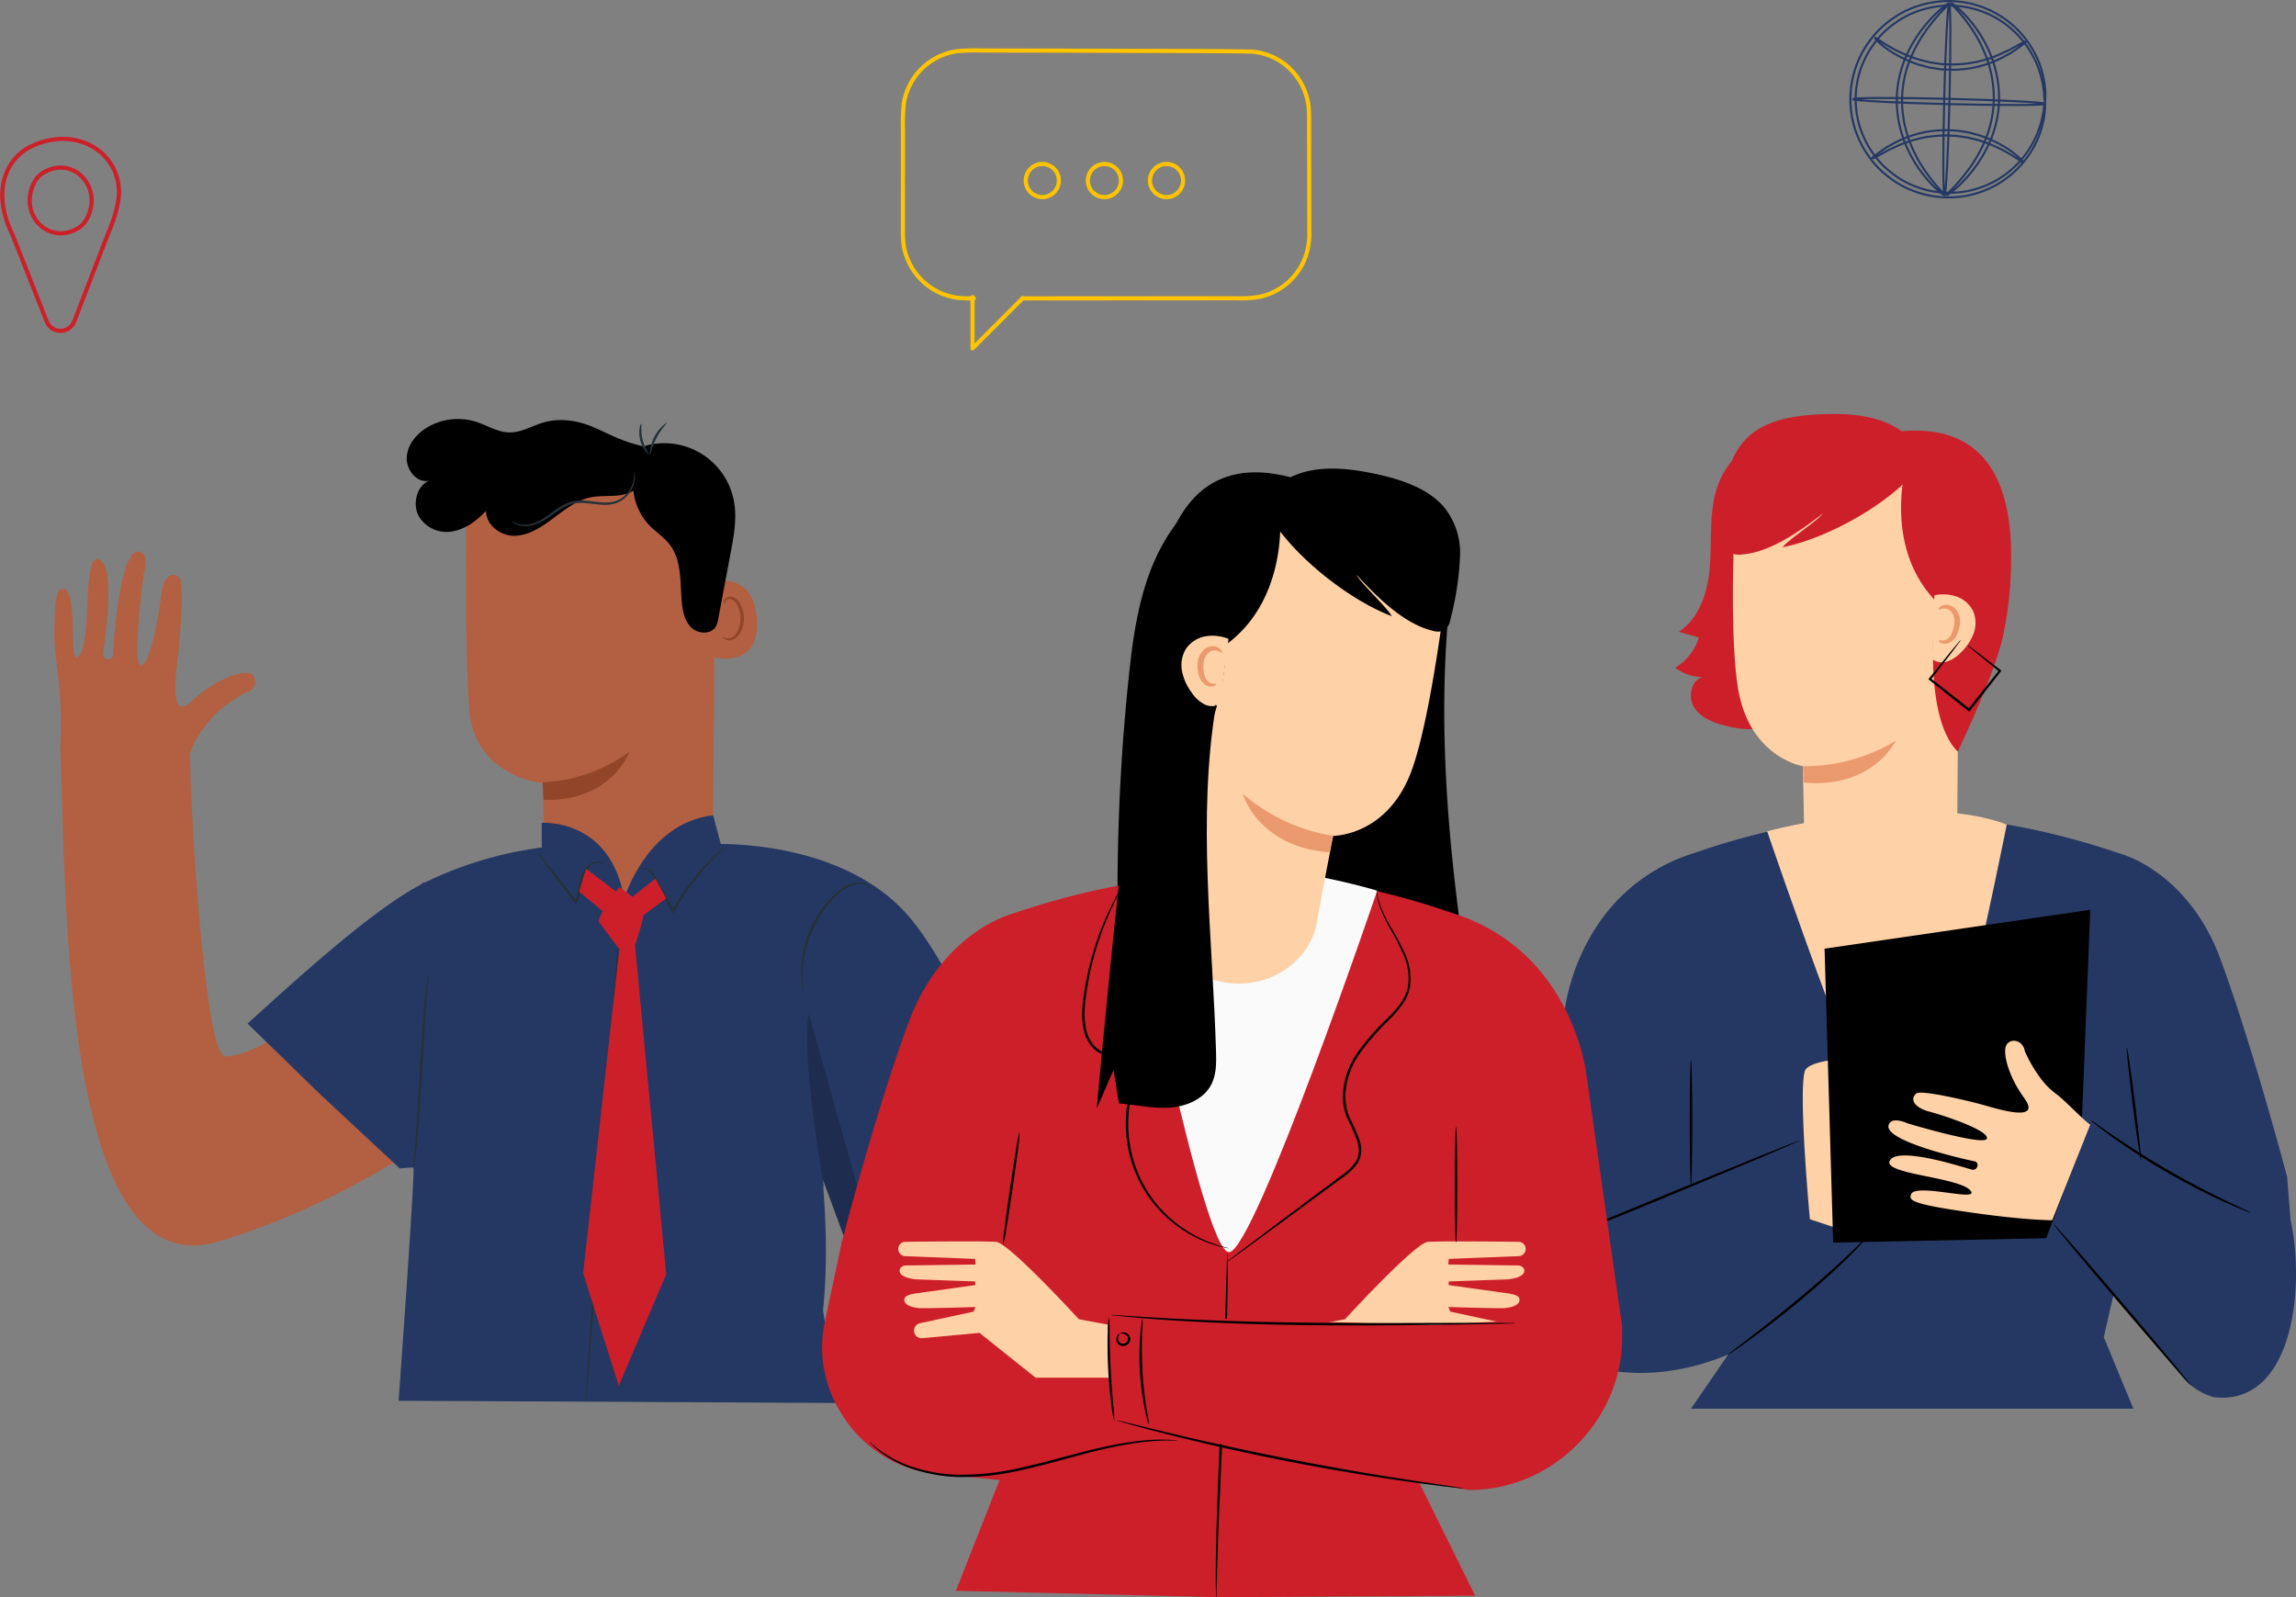 <svg xmlns="http://www.w3.org/2000/svg" width="554.583" height="385.812" viewBox="0 0 554.583 385.812"><rect x="0" y="0" width="554.583" height="385.812" fill="#808080" stroke="none"/><defs><style>.a,.b,.i,.n,.o,.q{fill:none;}.a{stroke:#253863;stroke-width:0.5px;}.b{stroke:#cd1f2a;}.c{fill:#cd1f2a;}.d{fill:#253863;}.e{fill:#ffd1a6;}.f{fill:#eb996e;}.g{fill:#b26041;}.h{fill:#924528;}.i{stroke:#4e585d;stroke-miterlimit:10;stroke-width:0.05px;}.j{fill:#263238;}.k{fill:#b78876;}.l{opacity:0.2;}.m{fill:#fafafa;}.n,.o{stroke:#ffc400;}.n{stroke-linejoin:round;}.p{stroke:none;}</style></defs><g transform="translate(-1089.736 -1263.889)"><g transform="translate(1518.846 1246)"><g transform="translate(17.843 18.154)"><path class="a" d="M501.778,117.918a6.564,6.564,0,0,1-.167-1.474,12.167,12.167,0,0,0-.2-1.77,17.361,17.361,0,0,0-.465-2.378,22.268,22.268,0,0,0-2.469-6.117,22.919,22.919,0,0,0-5.689-6.553,22.666,22.666,0,0,0-21.364-3.671,21.24,21.24,0,0,0-5.779,2.947,20.629,20.629,0,0,0-4.878,4.683,22.483,22.483,0,0,0-.648,26.654,20.635,20.635,0,0,0,4.645,4.915,21.251,21.251,0,0,0,5.63,3.226,22.838,22.838,0,0,0,27.519-8.9,22.276,22.276,0,0,0,2.763-5.99,17.227,17.227,0,0,0,.579-2.352,12.082,12.082,0,0,0,.284-1.757,6.561,6.561,0,0,1,.238-1.464,6.453,6.453,0,0,1,.017,1.486,10.267,10.267,0,0,1-.165,1.8,16.054,16.054,0,0,1-.475,2.422,21.788,21.788,0,0,1-2.638,6.237,23.5,23.5,0,0,1-16.1,10.883,23.718,23.718,0,0,1-12.445-1.268,22.3,22.3,0,0,1-5.951-3.36,21.774,21.774,0,0,1-4.921-5.161,23.627,23.627,0,0,1,.685-28.133,21.785,21.785,0,0,1,5.165-4.915,22.312,22.312,0,0,1,6.106-3.066,23.715,23.715,0,0,1,12.491-.663A23.5,23.5,0,0,1,499.1,105.83a21.809,21.809,0,0,1,2.333,6.358,16.167,16.167,0,0,1,.357,2.443,10.364,10.364,0,0,1,.077,1.8A6.446,6.446,0,0,1,501.778,117.918Z" transform="translate(-454.79 -93.645)"/><g transform="translate(5.968 8.898)"><path class="a" d="M498.369,105.267c.051.072-.367.435-1.174,1.036l-1.491,1.071c-.3.2-.605.431-.95.647l-1.141.6a26.162,26.162,0,0,1-13.627,3.432l-2.063-.092-1.98-.309c-.323-.055-.646-.1-.962-.162l-.924-.245c-.608-.169-1.209-.312-1.782-.5a29.853,29.853,0,0,1-5.781-2.665c-3.106-1.878-4.619-3.586-4.5-3.7.125-.143,1.814,1.287,4.943,2.911a34.8,34.8,0,0,0,5.691,2.329c.555.162,1.135.284,1.719.434l.888.221.922.138,1.892.279,1.966.08a28.209,28.209,0,0,0,13.2-2.963l1.154-.5c.352-.184.671-.381.979-.551l1.582-.872C497.8,105.422,498.318,105.2,498.369,105.267Z" transform="translate(-461.986 -104.374)"/></g><g transform="translate(5.264 31.178)"><path class="a" d="M461.142,138.035c-.051-.071.367-.435,1.174-1.035l1.491-1.071c.3-.2.605-.431.95-.647l1.141-.6a26.163,26.163,0,0,1,13.627-3.432l2.063.092,1.98.309c.323.055.646.1.962.162l.924.246c.608.168,1.209.312,1.782.5a29.9,29.9,0,0,1,5.781,2.664c3.106,1.878,4.619,3.587,4.5,3.7-.125.143-1.814-1.286-4.943-2.911a34.875,34.875,0,0,0-5.691-2.329c-.555-.161-1.135-.283-1.719-.433l-.888-.221-.922-.139-1.892-.279-1.966-.079a28.209,28.209,0,0,0-13.2,2.963l-1.154.5c-.352.184-.671.381-.979.551l-1.582.872C461.708,137.88,461.193,138.106,461.142,138.035Z" transform="translate(-461.138 -131.239)"/></g><g transform="translate(0.627 23.399)"><path class="a" d="M501.893,123.271c-.008.352-10.392.385-23.188.075s-23.167-.848-23.159-1.2,10.39-.385,23.191-.074S501.9,122.92,501.893,123.271Z" transform="translate(-455.546 -121.859)"/></g><g transform="translate(22.445 0.531)"><path class="a" d="M482.141,140.617c-.352-.008-.385-10.388-.074-23.18s.848-23.161,1.2-23.152.385,10.386.075,23.182S482.493,140.626,482.141,140.617Z" transform="translate(-481.854 -94.285)"/></g><g transform="translate(11.203 0.517)"><path class="a" d="M479.828,140.579c-.087.135-2.641-1.6-5.588-5.516a31.179,31.179,0,0,1-4.143-7.522,27.956,27.956,0,0,1-1.793-10.386,26.576,26.576,0,0,1,2.34-10.28,32.238,32.238,0,0,1,4.526-7.29c3.122-3.772,5.7-5.444,5.782-5.309.125.145-2.207,2.042-5.072,5.865a34.708,34.708,0,0,0-4.158,7.2,26.712,26.712,0,0,0-2.144,9.838,28.234,28.234,0,0,0,1.622,9.958,33.443,33.443,0,0,0,3.775,7.4C477.659,138.492,479.958,140.439,479.828,140.579Z" transform="translate(-468.299 -94.268)"/></g><g transform="translate(23.247 0.529)"><path class="a" d="M483.951,94.291c.088-.134,2.641,1.6,5.588,5.517a31.172,31.172,0,0,1,4.143,7.521,27.945,27.945,0,0,1,1.794,10.386,26.586,26.586,0,0,1-2.34,10.28,32.2,32.2,0,0,1-4.526,7.29c-3.122,3.772-5.7,5.444-5.782,5.309-.125-.144,2.207-2.042,5.072-5.864a34.71,34.71,0,0,0,4.159-7.2,26.7,26.7,0,0,0,2.143-9.838,28.218,28.218,0,0,0-1.622-9.958,33.487,33.487,0,0,0-3.774-7.4C486.121,96.378,483.821,94.431,483.951,94.291Z" transform="translate(-482.821 -94.283)"/></g></g></g><path class="b" d="M159.27,137c0-9.929-10.432-16.22-21.068-11.243a12.076,12.076,0,0,0-5.6,5.365c-2.676,5.184-1.5,11.1.932,16.018l8.278,20.98a3.567,3.567,0,0,0,6.647-.028l8.117-21.089C159.388,140.583,159.27,137,159.27,137Zm-9.993,8.64c-7.15,4.158-14.4-3.526-10.477-11.111a5.96,5.96,0,0,1,2.27-2.408c7.151-4.158,14.4,3.528,10.477,11.111A5.952,5.952,0,0,1,149.277,145.643Z" transform="translate(959.211 1173.428)"/><g transform="translate(1456.525 1363.895)"><path class="c" d="M500.4,188.081c-5.653,1.317-9.278,7.047-10.486,12.726s-.619,11.574-1.16,17.355-2.566,11.923-7.431,15.092l4.843,1.4a13.222,13.222,0,0,1-5.688,7.29,10.789,10.789,0,0,0,6.615,2.254c-2.849.756-3.637,4.821-2.063,7.313s4.567,3.666,7.424,4.393c3.369.856,6.964,1.3,10.294.312,4.69-1.4,8.191-5.517,9.986-10.069s2.121-9.535,2.26-14.426c.348-12.254-.367-24.628-3.493-36.481-.756-2.866-1.8-5.91-4.239-7.6s-6.609-1-7.34,1.869" transform="translate(-442.605 -180.647)"/><path class="d" d="M633.366,352.565c-1.342-5.118-9.165-33.909-16.153-52.719-7.757-20.879-23.762-25.183-23.762-25.183-36.026-12.294-68.4-12.365-102.973-.382-1.107.345-2.181.711-3.212,1.113l-.113.039v0c-25.64,10.065-28.286,37.148-28.286,37.148L448.093,378.31a14.518,14.518,0,0,0-.258,1.576l-.1.623.045,0a15.39,15.39,0,0,0,8.811,14.841c15.056,6.93,29.427,5.286,41.773.187l-8.97,13.069H596.242L589.1,391.33l2.377-10.387,16.551,19.916a15.407,15.407,0,0,0,7.619,4.968c19.08,2.218,22.168-26.2,18.579-42.735h0" transform="translate(-447.732 -168.334)"/><path class="e" d="M557.53,267.64s-17.234,86.721-23.312,86.076-34.559-84.439-34.559-84.439S536.068,259.567,557.53,267.64Z" transform="translate(-439.601 -168.48)"/><g transform="translate(49.858)"><g transform="translate(1.928 9.702)"><path class="e" d="M509.753,285.721c-.091-9.984-.37-20.492-.37-20.492s-12.874-2.058-15.642-18.822c-2.638-15.987-.226-52.959-.226-52.959h0a48.225,48.225,0,0,1,53.715,11.966h0l-.595,81.1c-.069,9.415-8.219,16.854-18.3,16.7h0C518.157,303.061,509.841,295.233,509.753,285.721Z" transform="translate(-492.507 -189.859)"/><g transform="translate(16.876 69.237)"><path class="f" d="M507.1,255.855a42.684,42.684,0,0,0,22.437-6.132s-5.382,11.561-22.186,10.092Z" transform="translate(-507.098 -249.723)"/></g></g><path class="c" d="M538.45,193.212c-5.984,8.863-22.078,18.151-33.68,20.447,1.328-1.814,8.4-6.346,9.726-8.16-5.207,4.033-12.662,9.437-19.655,9.915a4.251,4.251,0,0,1-2.413-.332,3.245,3.245,0,0,1-1.27-2.614,69.982,69.982,0,0,1,.216-15.213,16.833,16.833,0,0,1,5.863-10.955c4.423-3.543,10.826-4.511,16.869-4.763,5.069-.212,10.3,0,14.97,1.744s8.7,5.295,9.452,9.632" transform="translate(-490.84 -181.471)"/><g transform="translate(42.054 4.014)"><path class="c" d="M552.593,233.25a95.1,95.1,0,0,0,1.478-11.244c.341-8.667,2.935-39.948-26.871-36.85l1.687,8.412s-5.556,19.472,7.24,32.61c0,0-3.646,27.439,5.258,36.305,0,0,9.557-19.878,11.207-29.233" transform="translate(-527.2 -184.941)"/></g><g transform="translate(50.044 43.576)"><path class="e" d="M534.665,219.374a10.01,10.01,0,0,1,5.4.313,6.987,6.987,0,0,1,3.976,3.563,7.3,7.3,0,0,1,.079,5.364,12.364,12.364,0,0,1-3.029,4.53,8.377,8.377,0,0,1-3.245,2.182,4,4,0,0,1-3.74-.557" transform="translate(-534.109 -219.147)"/></g><g transform="translate(51.577 46.074)"><path class="f" d="M535.516,229.909c-.2.068.582,1.148,2.219.7a3.53,3.53,0,0,0,2.017-1.782,7.988,7.988,0,0,0,.875-2.983,4.7,4.7,0,0,0-.778-3.155,3.12,3.12,0,0,0-2.366-1.377c-1.687-.028-2.2,1.145-2.011,1.177.135.136.786-.471,1.893-.212,1.059.189,2.108,1.64,1.891,3.455-.19,1.847-.888,3.541-1.869,3.969C536.369,230.224,535.628,229.759,535.516,229.909Z" transform="translate(-535.434 -221.307)"/></g></g><g transform="translate(41.358 155.914)"><path d="M483.792,346.708c-.167,0-.3-6.813-.3-15.216s.134-15.216.3-15.216.3,6.811.3,15.216S483.958,346.708,483.792,346.708Z" transform="translate(-483.491 -316.276)"/></g><g transform="translate(68.661 119.76)"><g transform="translate(0 35.326)"><path class="e" d="M523.523,315.76s-15,.165-15.947,3.486c-1.572,5.512,1.236,35.728,1.236,35.728l13.818,4.588s6.664-1.537,3.589-14.354a93.719,93.719,0,0,0-9.136-23.07s18.363.512,17.851-3.589S523.523,315.76,523.523,315.76Z" transform="translate(-507.098 -315.56)"/><path class="e" d="M516.138,323.513c.827-.157,19.184-1.677,18.031,1.257s-18.031,3.67-18.031,3.67Z" transform="translate(-505.682 -314.398)"/></g><path d="M575.814,285.017l-2.267,57.327-8.374,22-51.447,1.066-2.078-71Z" transform="translate(-506.385 -285.017)"/></g><g transform="translate(6.297 175.486)"><path d="M514.829,333.2a3.171,3.171,0,0,1-.63.325l-1.852.826-6.853,2.934L482.8,346.754,470.276,351.9a72.518,72.518,0,0,0-10,4.6,19.442,19.442,0,0,0-5.594,4.759c-1.057,1.391-1.44,2.3-1.5,2.266a3.086,3.086,0,0,1,.273-.655,11.055,11.055,0,0,1,1.041-1.751,18.72,18.72,0,0,1,5.561-4.983,68.509,68.509,0,0,1,10.01-4.748l12.5-5.191,22.763-9.3,6.926-2.756c.774-.294,1.4-.533,1.895-.722A3.088,3.088,0,0,1,514.829,333.2Z" transform="translate(-453.177 -333.198)"/></g><g transform="translate(50.629 197.949)"><path d="M525.834,352.622a10.1,10.1,0,0,1-1.125,1.38c-.755.859-1.879,2.077-3.325,3.525-2.874,2.916-7.039,6.747-11.826,10.755s-9.282,7.441-12.589,9.848c-1.649,1.207-3.006,2.156-3.953,2.8a10.108,10.108,0,0,1-1.508.944,10.168,10.168,0,0,1,1.371-1.135l3.835-2.948c3.238-2.49,7.675-5.975,12.459-9.97s8.973-7.766,11.914-10.6c1.48-1.4,2.646-2.573,3.454-3.382A10.018,10.018,0,0,1,525.834,352.622Z" transform="translate(-491.506 -352.621)"/></g><g transform="translate(129.184 195.615)"><path d="M592.685,389.625c-.126.109-7.674-8.54-16.856-19.315s-16.527-19.6-16.4-19.707,7.673,8.539,16.858,19.317S592.812,389.517,592.685,389.625Z" transform="translate(-559.427 -350.602)"/></g><g transform="translate(138.066 170.485)"><path d="M606.023,351.375a9.946,9.946,0,0,1-1.672-.594c-1.063-.415-2.584-1.061-4.446-1.9-3.725-1.669-8.791-4.169-14.189-7.286s-10.091-6.265-13.4-8.66c-1.654-1.2-2.971-2.193-3.862-2.908a10.143,10.143,0,0,1-1.35-1.152,10.031,10.031,0,0,1,1.49.963c1.026.711,2.361,1.635,3.967,2.747,3.361,2.3,8.075,5.375,13.453,8.488s10.4,5.658,14.066,7.423l4.36,2.067A10,10,0,0,1,606.023,351.375Z" transform="translate(-567.106 -328.875)"/></g><g transform="translate(146.896 152.998)"><path d="M578.2,341.165c-.165.021-1.068-6.1-2.016-13.666s-1.585-13.723-1.419-13.744,1.068,6.1,2.016,13.668S578.367,341.144,578.2,341.165Z" transform="translate(-574.74 -313.755)"/></g><g transform="translate(98.991 54.564)"><path d="M541.168,228.648a3.533,3.533,0,0,1-.475.733c-.392.529-.878,1.181-1.464,1.97l-5.327,6.911-.044-.371,8.686,6.824.786.622-.422.05,7.516-9.417.04.348-5.659-4.611-1.551-1.313c-.352-.309-.531-.482-.515-.5a2.658,2.658,0,0,1,.608.386l1.634,1.206,5.79,4.445.2.151-.155.2-7.433,9.482-.186.237-.237-.187-.786-.621-8.64-6.882-.209-.168.165-.2,5.5-6.776,1.58-1.878A3.6,3.6,0,0,1,541.168,228.648Z" transform="translate(-533.321 -228.647)"/></g><g transform="translate(89.34 151.412)"><path class="e" d="M564.544,355.729c-8.4-.158-19.606-1.825-24.838-2.661-9.733-1.556-9.627-2.438-9.281-3.551.931-2.989,17.21,2.083,14.29-1.048s-20.57-3.873-19.47-6.955c1.434-4.013,18.387,1.61,19.855,1.979,1.425.36,2-1.753.655-2.014-1.927-.377-22.08-4.838-20.71-8.8.76-2.193,4.556-.355,4.556-.355s18.586,5.572,19.17,3.681c.594-1.92-10.217-5.561-13.943-6.531-3.681-.958-4.767-3.109-3.033-4.4,1.183-.879,12.658,1.817,16.32,2.863s13.667,4.09,9.851-1.446c-.06-.087-.105-.174-.163-.261-3.907-5.348-5.144-10.763-4.437-12.573.69-1.766,3.178-1.65,4.116.013a2.324,2.324,0,0,1,.377.885c.027.142.1.326.14.481a33.017,33.017,0,0,0,3.374,5.887,17.868,17.868,0,0,0,4.215,4.356c1.9,1.382,6.693,6.448,8.139,7.349" transform="translate(-524.977 -312.384)"/></g></g><g transform="translate(1102.871 1364.809)"><g transform="translate(85.107)"><g transform="translate(14.291 10.056)"><path class="g" d="M266.867,306.558h0a20.3,20.3,0,0,1-19.922-19.679c-.272-9.016-.478-17.7-.478-17.7s-16.55-1.537-17.763-17.914-.7-54.188-.7-54.188h0a57.074,57.074,0,0,1,57.681,3.663l2.543,1.721-.7,83.97A20.3,20.3,0,0,1,266.867,306.558Z" transform="translate(-227.899 -190.956)"/><g transform="translate(18.527 70.602)"><path class="h" d="M243.917,259.39A38.187,38.187,0,0,0,264.91,252s-4.323,12.107-20.769,11.64Z" transform="translate(-243.917 -251.999)"/></g><g transform="translate(59.348 29.275)"><path class="g" d="M279.289,218.752a2.475,2.475,0,0,1,2.365-2.481c3.058-.084,8.06,1.13,8.531,9.57.671,12.056-10.926,9.048-10.966,8.7C279.188,234.275,279.258,223.438,279.289,218.752Z" transform="translate(-279.212 -216.268)"/><g transform="translate(2.654 3.871)"><path class="h" d="M281.516,229.283c.051-.042.219.135.583.279a2.109,2.109,0,0,0,1.572-.056c1.247-.539,2.207-2.621,2.144-4.8a6.936,6.936,0,0,0-.755-2.975,2.431,2.431,0,0,0-1.669-1.524,1.071,1.071,0,0,0-1.207.644c-.143.347-.053.583-.116.607-.032.032-.271-.187-.2-.692a1.343,1.343,0,0,1,.433-.781,1.588,1.588,0,0,1,1.145-.372,2.959,2.959,0,0,1,2.3,1.748,7.156,7.156,0,0,1,.915,3.319c.058,2.433-1.059,4.777-2.773,5.378a2.253,2.253,0,0,1-1.94-.213C281.554,229.573,281.476,229.307,281.516,229.283Z" transform="translate(-281.507 -219.615)"/></g></g></g><g transform="translate(5.265)"><path class="i" d="M220.094,182.261" transform="translate(-220.094 -182.261)"/></g><path d="M263.951,191.948a14.351,14.351,0,0,0,2.728,15.384c1.616,1.672,3.647,2.943,5.044,4.8,2.9,3.85,2.425,9.145,2.878,13.943.209,2.219.73,4.578,2.365,6.093s4.688,1.619,5.826-.3a5.8,5.8,0,0,0,.6-1.925q1.506-8.013,3.013-16.026c.753-4.006,1.508-8.117.814-12.134a17.133,17.133,0,0,0-21.4-13.609" transform="translate(-208.141 -181.427)"/><path d="M273.867,189.356c-5.561-1.065-8.684-2.842-12.618-4.615s-8.381-2.6-12.534-1.424c-2.8.792-5.45,2.473-8.335,2.445-2.861-.028-5.429-1.73-8.167-2.6a14.563,14.563,0,0,0-11.319,1.158c-2.693,1.479-5.111,4.129-5.339,7.362s2.66,6.586,5.555,5.666c-3.024,1.052-4.256,5.506-2.743,8.486a7.768,7.768,0,0,0,8.152,3.834c3.139-.5,5.922-2.54,8.164-4.977.073,3.606,3.688,6.143,7.037,6.034s6.385-2.115,9.152-4.183,5.565-4.324,8.853-5.057c2.29-.509,4.659-.238,6.981-.514s4.8-1.286,5.921-3.5,5.572-4.756,3.241-4.819" transform="translate(-215.542 -182.221)"/><g transform="translate(25.393 12.994)"><path class="j" d="M237.5,205.389a13.291,13.291,0,0,0,1.235.659,5.915,5.915,0,0,0,3.71-.012,9.926,9.926,0,0,0,2.391-1.051c.81-.487,1.628-1.1,2.506-1.742a20.688,20.688,0,0,1,2.9-1.854,8.348,8.348,0,0,1,3.633-.911c2.576-.046,4.905.649,7.014.458a6.35,6.35,0,0,0,4.72-2.563,6.974,6.974,0,0,0,1.4-3.467c.093-.9,0-1.4.061-1.41.021,0,.054.119.1.36a4.611,4.611,0,0,1,.072,1.068,6.814,6.814,0,0,1-1.3,3.7,6.888,6.888,0,0,1-2,1.892,6.736,6.736,0,0,1-3.016.97c-2.243.224-4.608-.463-7.042-.409-2.466,0-4.49,1.374-6.23,2.615-.885.622-1.723,1.233-2.578,1.721a10.006,10.006,0,0,1-2.532,1.033,5.883,5.883,0,0,1-3.912-.184,3.539,3.539,0,0,1-.9-.593C237.569,205.5,237.485,205.4,237.5,205.389Z" transform="translate(-237.498 -193.496)"/></g><g transform="translate(56.166 1.417)"><path class="j" d="M264.578,183.488c.178.035-.2,1.782.334,3.84.5,2.068,1.65,3.433,1.509,3.548-.088.127-1.548-1.161-2.093-3.4C263.758,185.239,264.441,183.417,264.578,183.488Z" transform="translate(-264.104 -183.486)"/></g><g transform="translate(58.657 1.157)"><path class="j" d="M270.4,183.27c.126.133-1.365,1.545-2.481,3.755-1.143,2.2-1.418,4.233-1.6,4.209a9.672,9.672,0,0,1,4.08-7.964Z" transform="translate(-266.258 -183.262)"/></g></g><path class="k" d="M340.949,331.545l25.176,64.782H327.587l-17.961-46.118Z" transform="translate(-115.703 -158.886)"/><path class="g" d="M230.73,297.944s-33.177,34.179-47.548,34.179c-4.693,0-8.375-56.925-8.431-73.334h0a21.183,21.183,0,0,1,3.229-5.893,27.433,27.433,0,0,1,4.169-4.607c1.981-1.576,4.7-3.563,6.51-4.2,2.244-.789,2.429-3.859.389-4.47s-8.275,1.413-13.852,6.7-3.907-6.546-3.376-10.868,1.545-17.758.344-18.939c-1.763-1.731-4-.124-4.431,4.2-.435,4.38-2.634,17.235-4.906,16.9-2.24-.325.763-22.3.763-22.3s1.4-4.614-1.209-5.083c-4.712-.848-6.181,22.7-6.265,24.947-.058,1.56-2.544,1.29-2.391-.383.157-1.723,3.506-21.866-1.28-22.774-3.674-.7-1.391,19.367-4.408,23.221s-.173-15.431-3.715-15.954c-1.316-.193-2.332-.155-2.365,11.112-.019,6.055,2.309,15.2,1.412,26.867h0c1.532,34.416-.158,131.08,38.143,119.621,42.119-12.6,70.893-40.19,70.893-40.19Z" transform="translate(-141.957 -177.884)"/><g transform="translate(181.719 150.693)"><path class="j" d="M299.088,312.553a6.248,6.248,0,0,1,.377,1.36c.206.884.47,2.169.768,3.762.6,3.186,1.3,7.614,1.844,12.533s.826,9.395.938,12.636c.057,1.62.08,2.932.072,3.839a6.332,6.332,0,0,1-.071,1.41,6.334,6.334,0,0,1-.164-1.4c-.071-1.027-.158-2.307-.263-3.825-.22-3.228-.57-7.684-1.11-12.592s-1.175-9.329-1.665-12.528c-.23-1.5-.423-2.771-.579-3.79A6.44,6.44,0,0,1,299.088,312.553Z" transform="translate(-299.075 -312.553)"/></g><g transform="translate(46.659 96.022)"><g transform="translate(0 6.941)"><path class="d" d="M218.789,405.763l106.086.54-3.575-22.4c1.639-15.411-.157-31.938-.157-31.938l5.371,14.566,43.847-21.923s-15.94-42.5-29.281-56.9c-16.861-18.19-47.189-16.381-47.189-16.381l-20.5,13.924L254.53,271.972a91.672,91.672,0,0,0-29.148,8.478l-.971.282.008.2c-11.126,5.816-27,19.98-42.119,33.729l17.453,16.991,19.332,18.006s3.265-.368,3.3-.142C222.716,351.422,218.789,405.763,218.789,405.763Z" transform="translate(-182.299 -271.284)"/><path class="l" d="M299.592,306.685,314.006,358.1l-5.789,2.894-5.371-14.566S297.627,315.947,299.592,306.685Z" transform="translate(-164.002 -265.741)"/></g><path class="d" d="M243.738,272.667v-5.553S260.3,265.83,263.659,285.4c0,0,5.4-18.284,21.471-20.115l2.291,8.547s-7.615,23.811-8.719,24.014-15.042,4.274-15.042,4.274l-8.073-1.831-8.969-10.208Z" transform="translate(-172.679 -265.283)"/><g transform="translate(94.665 7.89)"><path class="j" d="M284.606,272.107a5.819,5.819,0,0,1-.915.968c-.6.6-1.486,1.467-2.526,2.58a59.013,59.013,0,0,0-7.181,9.447c-.508.827-.976,1.655-1.417,2.452l-.266.481-.257-.48-4.712-8.825a3.9,3.9,0,0,0-1.058-1.206,2.363,2.363,0,0,0-1.114-.406,2.5,2.5,0,0,0-1.011.179c-.024,0,.267-.371,1.018-.391a2.459,2.459,0,0,1,1.271.361,4.048,4.048,0,0,1,1.223,1.253c1.308,2.181,2.975,5.251,4.905,8.752h-.522c.441-.81.911-1.648,1.425-2.484a51.054,51.054,0,0,1,7.389-9.428c1.087-1.085,2.019-1.906,2.674-2.459A5.614,5.614,0,0,1,284.606,272.107Z" transform="translate(-264.148 -272.105)"/></g><g transform="translate(69.985 8.878)"><path class="j" d="M242.812,272.96a4.265,4.265,0,0,1,.79.834c.478.562,1.153,1.386,1.978,2.413,1.649,2.052,3.894,4.913,6.344,8.095l.392.51-.5.038c.882-1.637.955-3.518,1.364-5.157a6.106,6.106,0,0,1,2.289-3.858,3.378,3.378,0,0,1,2.984-.383,2.171,2.171,0,0,1,.7.45c.125.145.18.223.167.237a5.069,5.069,0,0,0-.941-.471,3.242,3.242,0,0,0-2.677.513,5.828,5.828,0,0,0-1.987,3.635c-.372,1.579-.4,3.5-1.369,5.324l-.217.409-.286-.371-.392-.509c-2.45-3.182-4.641-6.085-6.2-8.2-.781-1.059-1.405-1.923-1.826-2.528A4.206,4.206,0,0,1,242.812,272.96Z" transform="translate(-242.809 -272.959)"/></g><g transform="translate(81.752 20.231)"><path class="j" d="M252.995,403.964a1.2,1.2,0,0,1-.009-.315c.009-.242.021-.545.036-.921.046-.854.111-2.034.193-3.533.2-3.116.478-7.542.822-12.992.756-11.007,1.8-26.138,2.942-42.849,1.217-16.714,2.318-31.842,3.119-42.847.424-5.445.77-9.867,1.013-12.979.131-1.5.232-2.674.307-3.526.038-.374.069-.675.095-.916a1.211,1.211,0,0,1,.053-.311,1.24,1.24,0,0,1,.008.315l-.035.921c-.047.854-.111,2.036-.193,3.535-.2,3.115-.478,7.541-.823,12.991-.755,11.007-1.8,26.138-2.942,42.855-1.217,16.708-2.318,31.834-3.118,42.837-.426,5.445-.771,9.868-1.014,12.98-.13,1.5-.232,2.675-.306,3.528-.038.375-.069.675-.095.917A1.251,1.251,0,0,1,252.995,403.964Z" transform="translate(-252.983 -282.775)"/></g><g transform="translate(40.072 38.53)"><path class="j" d="M220.561,298.6a10.964,10.964,0,0,1-.1,1.839c-.1,1.285-.237,2.967-.4,4.994-.318,4.219-.637,10.055-1,16.506s-.749,12.293-1.176,16.51c-.2,2.11-.418,3.812-.589,4.985a10.708,10.708,0,0,1-.335,1.811,10.962,10.962,0,0,1,.1-1.839c.1-1.285.236-2.965.4-4.994.318-4.218.637-10.055,1-16.508s.749-12.29,1.176-16.507c.2-2.11.416-3.812.589-4.985A10.711,10.711,0,0,1,220.561,298.6Z" transform="translate(-216.946 -298.597)"/></g><g transform="translate(80.094 12.925)"><path class="c" d="M260.614,280.264s-5.687,7.43-4.855,8.546,4.855,6.479,4.855,6.479h3.455s3.241-9.09,2.407-10.244S260.614,280.264,260.614,280.264Z" transform="translate(-250.904 -275.862)"/><path class="c" d="M268.345,278.527l-6.277,4.914,2.407,4.608,6.459-4.761Z" transform="translate(-249.903 -276.134)"/><path class="c" d="M251.55,281.951l5.725,4.782,3.174-4.782-7.23-5.493Z" transform="translate(-251.55 -276.458)"/><path class="c" d="M261.128,293.381l-8.738,78.244,8.6,27.212,11.463-26.964-7.544-79.424Z" transform="translate(-251.418 -273.954)"/></g><g transform="translate(133.701 16.214)"><path class="j" d="M315.1,280.891a7.933,7.933,0,0,0-1.132-.775,4.889,4.889,0,0,0-3.593-.2,11.163,11.163,0,0,0-4.478,3.16,26.424,26.424,0,0,0-4.093,5.468,27.663,27.663,0,0,0-3.467,11.861c-.192,3.2.221,5.172.091,5.187a6.31,6.31,0,0,1-.3-1.374,22.737,22.737,0,0,1-.216-3.832,26.379,26.379,0,0,1,3.368-12.137,25.559,25.559,0,0,1,4.225-5.564,11.212,11.212,0,0,1,4.751-3.177,4.964,4.964,0,0,1,3.825.4,3.286,3.286,0,0,1,.82.673C315.05,280.77,315.112,280.881,315.1,280.891Z" transform="translate(-297.899 -279.302)"/></g></g></g><g transform="translate(1288.314 1377.076)"><path d="M387.408,196.969c-7.407,4.544-12.552,12.148-15.61,20.281s-4.21,16.843-5.114,25.486a496.183,496.183,0,0,0-2.4,68.733c28.032,3.547,56.276,7.1,84.465,5.183-4.887-32.19-7.984-64.339-4.068-96.661" transform="translate(-292.633 -192.225)"/><g transform="translate(0 95.775)"><g transform="translate(4.705 2.292)"><path class="c" d="M459.391,451.858l-20.4-41.274,7.791-30.183c.915,6.4,1.729,11.948,1.729,11.948l43.778-2.315a2.78,2.78,0,0,0,2.6-3.164l-8.556-60.382S483.6,298.478,457.08,288.07v0c-.039-.014-.077-.025-.117-.04-1.065-.415-2.178-.795-3.322-1.151-35.753-12.393-69.234-12.32-106.492.394,0,0-16.551,4.453-24.573,26.044s-16.214,53.335-16.214,53.335l37.17,13.126.245-6.276,8.215,31.41-18.017,45.754,62.859,1.552Z" transform="translate(-306.362 -277.657)"/></g><path class="c" d="M307.079,354.276l-4.171,19.715c-3.585,16.946,8.96,34.341,26.172,36.288l91.49,9.391a36.354,36.354,0,0,0,40.3-32.953h0l-115.355-11,.723-11.07Z" transform="translate(-302.294 -263.368)"/><path class="e" d="M405.431,374.395l7.106-1.316s16.844-18.423,20-18.686c2.6-.216,16.929-.076,21.92-.021a1.735,1.735,0,0,1,1.714,1.737h0a1.736,1.736,0,0,1-1.669,1.735l-16.929.657-.081,1.362,16.953.226c1.726.132,2.833,2.866-2.692,3.359l-14.18.5v.882l14.377,2.009c.726.1,2.638.473,2.655,1.206,0,0,.87,1.8-3.227,2.314-1.405.176-13.887-.239-13.887-.239l.481,1.123,12.921,2.787a1.836,1.836,0,0,1,1.432,2.051h0a1.836,1.836,0,0,1-1.988,1.573l-13.807-1.28L422.985,387.2H404.867Z" transform="translate(-286.233 -263.368)"/><path class="m" d="M366.477,278.716s17.823,91.135,24.109,90.47,35.738-87.324,35.738-87.324S388.672,270.367,366.477,278.716Z" transform="translate(-292.244 -275.676)"/><g transform="translate(152.808 63.184)"><path d="M434.715,358.38c-.167,0-.3-6.285-.3-14.036s.134-14.037.3-14.037.3,6.284.3,14.037S434.881,358.38,434.715,358.38Z" transform="translate(-434.414 -330.306)"/></g><g transform="translate(43.669 64.443)"><path d="M340.073,358.8a27,27,0,0,1,.374-4.04c.306-2.487.773-5.918,1.324-9.7s1.084-7.208,1.5-9.679a26.989,26.989,0,0,1,.8-3.982,27.183,27.183,0,0,1-.374,4.043c-.308,2.488-.773,5.917-1.324,9.7s-1.083,7.2-1.5,9.674A27.264,27.264,0,0,1,340.073,358.8Z" transform="translate(-340.051 -331.394)"/></g><g transform="translate(95.076 93.842)"><path d="M384.6,439.822a4.386,4.386,0,0,1-.054-.843c-.01-.613-.024-1.418-.04-2.422-.017-2.1,0-5.144.076-8.9.139-7.517.545-17.893,1.062-29.348s.99-21.828,1.238-29.338c.111-3.7.2-6.726.267-8.893.03-1,.054-1.807.073-2.418a4.4,4.4,0,0,1,.067-.844,4.539,4.539,0,0,1,.054.844c.01.613.023,1.417.04,2.421.016,2.1,0,5.145-.076,8.9-.139,7.517-.546,17.895-1.062,29.353s-.99,21.824-1.238,29.333c-.111,3.7-.2,6.726-.267,8.893-.03,1-.054,1.808-.073,2.42A4.51,4.51,0,0,1,384.6,439.822Z" transform="translate(-384.498 -356.813)"/></g><g transform="translate(97.552 6.004)"><path d="M423.017,280.867c.03,0,.06.394.2,1.132a16.516,16.516,0,0,0,.911,3.147,35.126,35.126,0,0,0,2.307,4.655,63.389,63.389,0,0,1,3.279,6.107,14.713,14.713,0,0,1,1.388,8.278,10.652,10.652,0,0,1-1.859,4.36,29.132,29.132,0,0,1-3.265,3.773,58.018,58.018,0,0,0-6.936,7.961,18.912,18.912,0,0,0-3.578,10.471,12.952,12.952,0,0,0,1.224,5.486,48.9,48.9,0,0,1,2.245,5.188,7.771,7.771,0,0,1,.365,2.808,5.828,5.828,0,0,1-.876,2.658,14.466,14.466,0,0,1-3.848,3.612l-14.49,10.678-9.8,7.156q-1.7,1.22-2.682,1.921l-.707.488a1.13,1.13,0,0,1-.253.149,1.11,1.11,0,0,1,.216-.2l.671-.535,2.616-2.011,9.685-7.311,14.413-10.78a14.052,14.052,0,0,0,3.691-3.471,5.224,5.224,0,0,0,.781-2.4,7.2,7.2,0,0,0-.347-2.594,49.393,49.393,0,0,0-2.229-5.119,13.531,13.531,0,0,1-1.278-5.726,19.443,19.443,0,0,1,3.693-10.8,57.8,57.8,0,0,1,7.03-8.02c2.367-2.357,4.557-4.875,5.026-7.83a14.359,14.359,0,0,0-1.287-8.023,66.067,66.067,0,0,0-3.182-6.11,33.412,33.412,0,0,1-2.233-4.736,14.869,14.869,0,0,1-.812-3.211,7.808,7.808,0,0,1-.077-.858A1.075,1.075,0,0,1,423.017,280.867Z" transform="translate(-386.639 -280.867)"/></g><g transform="translate(62.815 3.071)"><path d="M392.061,367.84a.966.966,0,0,1-.282-.031l-.817-.153a27.729,27.729,0,0,1-3.085-.845,30.971,30.971,0,0,1-10.171-5.835,30.024,30.024,0,0,1-9.33-14.564,31.108,31.108,0,0,1-1.207-10.251,34.97,34.97,0,0,1,.728-5.421,12.449,12.449,0,0,0,.151-5.408,4.408,4.408,0,0,0-1.4-2.184,7.379,7.379,0,0,0-2.374-1.19c-.859-.29-1.752-.527-2.614-.885a7.554,7.554,0,0,1-2.343-1.519,9.212,9.212,0,0,1-2.38-4.78,19.567,19.567,0,0,1-.281-5.082,70.612,70.612,0,0,1,8.652-27.7c.687-1.205,1.24-2.129,1.642-2.739.184-.28.334-.508.456-.7.106-.154.164-.23.173-.224a1.081,1.081,0,0,1-.12.258l-.4.724c-.368.629-.887,1.571-1.541,2.789a76.64,76.64,0,0,0-4.663,10.724,71.12,71.12,0,0,0-3.641,16.9,19.1,19.1,0,0,0,.29,4.932,8.653,8.653,0,0,0,2.23,4.476,6.94,6.94,0,0,0,2.158,1.389c.814.338,1.692.57,2.577.867a7.921,7.921,0,0,1,2.566,1.294,5,5,0,0,1,1.6,2.481,12.9,12.9,0,0,1-.141,5.683,34.705,34.705,0,0,0-.726,5.341,30.7,30.7,0,0,0,1.151,10.068,29.96,29.96,0,0,0,9.077,14.4,31.768,31.768,0,0,0,9.969,5.936c1.3.466,2.331.766,3.035.948l.8.211A1.017,1.017,0,0,1,392.061,367.84Z" transform="translate(-356.605 -278.331)"/></g><path class="c" d="M439.254,372.116l-76.64-2.476.117,25.43,50.743,11.159,35.7,5.7c22.189,0,39.939-20.366,36.5-42.288l-.094.025Z" transform="translate(-292.849 -260.963)"/><g transform="translate(69.765 108.666)"><path d="M460.352,371.631a6.18,6.18,0,0,1-.994.069l-2.849.081-10.479.19c-8.848.13-21.074.279-34.579.15s-25.735-.621-34.568-1.219c-4.416-.295-7.987-.581-10.45-.828l-2.835-.29a6.117,6.117,0,0,1-.985-.142,6.172,6.172,0,0,1,1,.021l2.843.178c2.468.176,6.041.4,10.457.636,8.833.489,21.047.909,34.549,1.042s25.72.046,34.569.027h10.48l2.85.032A6.172,6.172,0,0,1,460.352,371.631Z" transform="translate(-362.614 -369.63)"/></g><path class="e" d="M368.922,374.395l-7.1-1.316s-16.844-18.423-20-18.686c-2.6-.216-16.929-.076-21.918-.021a1.736,1.736,0,0,0-1.715,1.737h0a1.737,1.737,0,0,0,1.67,1.735l16.929.657.08,1.362-16.952.226c-1.727.132-2.832,2.866,2.693,3.359l14.18.5v.882L322.4,366.843c-.727.1-2.638.473-2.656,1.206,0,0-.871,1.8,3.226,2.314,1.406.176,13.887-.239,13.887-.239l-.48,1.123-12.923,2.787a1.836,1.836,0,0,0-1.431,2.051h0a1.836,1.836,0,0,0,1.988,1.573l13.807-1.28L351.369,387.2h18.118Z" transform="translate(-299.806 -263.368)"/><g transform="translate(71.047 134.103)"><path d="M447.645,408.082a4.675,4.675,0,0,1-.87-.052c-.626-.066-1.45-.155-2.481-.266-2.154-.238-5.262-.634-9.1-1.166-7.674-1.061-18.247-2.741-29.849-5.013s-22.031-4.715-29.537-6.632c-3.753-.956-6.782-1.764-8.865-2.356l-2.4-.69a4.774,4.774,0,0,1-.825-.28,4.551,4.551,0,0,1,.856.163l2.425.581,8.908,2.17c7.527,1.809,17.958,4.178,29.551,6.454s22.142,4.014,29.795,5.183c3.78.564,6.862,1.025,9.068,1.356l2.466.377A4.962,4.962,0,0,1,447.645,408.082Z" transform="translate(-363.722 -391.623)"/></g><g transform="translate(68.942 109.197)"><path d="M363.528,395.116a19.6,19.6,0,0,1-.664-3.622c-.309-2.253-.633-5.382-.812-8.848s-.178-6.613-.1-8.885a19.738,19.738,0,0,1,.287-3.672,25.437,25.437,0,0,1,.139,3.674c.034,2.268.1,5.4.278,8.851s.434,6.573.634,8.832A25.538,25.538,0,0,1,363.528,395.116Z" transform="translate(-361.902 -370.089)"/></g><g transform="translate(76.657 109.542)"><path d="M370.864,396.064a3.355,3.355,0,0,1-.337-.966c-.182-.63-.4-1.553-.642-2.7a65.761,65.761,0,0,1-1.11-18.25c.1-1.168.206-2.112.31-2.76a3.373,3.373,0,0,1,.216-1,32.378,32.378,0,0,1-.1,3.784c-.088,2.33-.12,5.553.094,9.1s.641,6.743,1.011,9.046A32.719,32.719,0,0,1,370.864,396.064Z" transform="translate(-368.572 -370.388)"/></g><g transform="translate(71.071 112.882)"><path d="M364.541,373.661c.065.071-.378.389-.362,1.117a1.377,1.377,0,0,0,.467,1.032,1.242,1.242,0,0,0,1.9-1.094,1.371,1.371,0,0,0-.658-.921c-.622-.379-1.118-.156-1.147-.246-.069-.039.466-.5,1.342-.133a1.736,1.736,0,0,1,1.011,1.2,1.758,1.758,0,0,1-2.8,1.615,1.741,1.741,0,0,1-.534-1.478C363.876,373.815,364.543,373.583,364.541,373.661Z" transform="translate(-363.743 -373.276)"/></g><g transform="translate(11.408 138.774)"><path d="M386.553,395.87a4.005,4.005,0,0,1-.789.025c-.515-.013-1.273-.008-2.25.007a61.49,61.49,0,0,0-8.226.773,121.05,121.05,0,0,0-11.974,2.659c-4.469,1.179-9.359,2.612-14.594,3.751a62.424,62.424,0,0,1-15.005,1.627,37.525,37.525,0,0,1-12.1-2.314,27.05,27.05,0,0,1-7.24-4.077,19.023,19.023,0,0,1-1.682-1.514,3.762,3.762,0,0,1-.533-.579c.05-.052.8.737,2.358,1.907A28.52,28.52,0,0,0,321.762,402a38.015,38.015,0,0,0,11.969,2.158,63.54,63.54,0,0,0,14.862-1.661c5.206-1.133,10.095-2.547,14.581-3.7a112.013,112.013,0,0,1,12.05-2.542,53.905,53.905,0,0,1,8.288-.586c.981.022,1.742.054,2.256.106A3.86,3.86,0,0,1,386.553,395.87Z" transform="translate(-312.157 -395.662)"/></g></g><g transform="translate(66.334)"><g transform="translate(13.181)"><g transform="translate(2.041 10.765)"><path class="e" d="M410.767,300.957c1.823-10.163,3.927-20.829,3.927-20.829s13.483.132,19.207-16.481c5.459-15.843,9.4-53.956,9.4-53.956h0a49.875,49.875,0,0,0-56.839,2.9h0l-13.439,82.787c-1.56,9.61,5.461,18.606,15.764,20.2h0C399.2,317.182,409.031,310.64,410.767,300.957Z" transform="translate(-372.808 -202.175)"/><g transform="translate(20.072 67.816)"><path class="f" d="M411.976,270.947a44.146,44.146,0,0,1-21.813-10.137s3.485,12.719,20.872,14.132Z" transform="translate(-390.163 -260.81)"/></g></g><g transform="translate(27.231)"><path d="M394.616,201.832c4.565,10.073,19.366,22.331,30.8,26.68-1.04-2.078-7.463-7.925-8.5-10,4.61,5.014,11.277,11.814,18.323,13.513a4.4,4.4,0,0,0,2.517.08,3.36,3.36,0,0,0,1.749-2.446,72.4,72.4,0,0,0,2.414-15.547,17.41,17.41,0,0,0-4.08-12.185c-3.9-4.378-10.255-6.475-16.374-7.778-5.132-1.093-10.5-1.788-15.565-.814s-9.784,3.892-11.3,8.183" transform="translate(-394.588 -192.867)"/></g><g transform="translate(0 0.913)"><path d="M371.049,239.649a98.115,98.115,0,0,1,.441-11.721c1.152-8.9,3.925-41.238,33.778-32.915L402.09,203.3s2.292,20.816-13.03,31.993c0,0,.066,20.776-10.547,28.273,0,0-7.4-14.09-7.465-23.914" transform="translate(-371.044 -193.656)"/></g><g transform="translate(7.284 40.371)"><path class="e" d="M388.712,228.538a10.344,10.344,0,0,0-5.563-.616,7.22,7.22,0,0,0-4.671,2.945,7.549,7.549,0,0,0-1.009,5.454,12.763,12.763,0,0,0,2.3,5.144,8.649,8.649,0,0,0,2.93,2.786,4.136,4.136,0,0,0,3.91.081" transform="translate(-377.342 -227.772)"/></g><g transform="translate(11.163 42.902)"><path class="f" d="M385.225,239.1c.2.1-.792,1.07-2.384.326a3.653,3.653,0,0,1-1.748-2.167,8.28,8.28,0,0,1-.376-3.193,4.847,4.847,0,0,1,1.34-3.081,3.227,3.227,0,0,1,2.651-.995c1.726.264,2.048,1.549,1.847,1.55-.162.115-.721-.616-1.893-.545-1.113.008-2.433,1.307-2.527,3.194-.127,1.916.293,3.765,1.218,4.371C384.3,239.27,385.137,238.926,385.225,239.1Z" transform="translate(-380.695 -229.961)"/></g></g><path d="M388.491,242.056c-4.637,27.657-.858,55.925-.031,83.956.079,2.688.1,5.5-1.118,7.9-1.847,3.621-6.141,5.379-10.2,5.629s-8.085-.7-12.136-1.029q-.656-4.034-1.31-8.067l-4.049,9.3q2.677-29.5,5.856-58.96" transform="translate(-359.647 -185.165)"/></g></g><g transform="translate(-308 -82)"><g transform="translate(1615.82 1358.084)"><path class="n" d="M668.441,176.7s.221-.007.655,0l.807.028c.32.029.689.091,1.11.148a14.744,14.744,0,0,1,6.763,2.965,15.153,15.153,0,0,1,5.683,10.118,35,35,0,0,1,.113,3.6q.005,1.853.01,3.824.009,3.94.021,8.332t.018,9.2q.005,2.4.009,4.907a17.754,17.754,0,0,1-.509,5.117A15.129,15.129,0,0,1,671.7,235.928a24.889,24.889,0,0,1-5.622.365h-.218l-51.628.034.21-.087L602.8,247.895l-.515.515V236.031l.3.3a33.561,33.561,0,0,1-3.648-.119c.148.017-.017,0-.181-.022a15.171,15.171,0,0,1-3.713-.965,15.233,15.233,0,0,1-9.278-11.141,19.424,19.424,0,0,1-.3-3.669q0-1.806,0-3.6,0-7.16.008-14.046,0-3.439,0-6.8a52.66,52.66,0,0,1,.207-6.675,15.189,15.189,0,0,1,12.734-12.658,45.138,45.138,0,0,1,5.947-.185l21.563.037,31.132.094,8.442.056,2.193.029c.494.01.746.03.746.03Z" transform="translate(-585.461 -176.446)"/></g><g class="o" transform="translate(1645 1385)"><circle class="p" cx="4.5" cy="4.5" r="4.5"/><circle class="q" cx="4.5" cy="4.5" r="4"/></g><g class="o" transform="translate(1660 1385)"><circle class="p" cx="4.5" cy="4.5" r="4.5"/><circle class="q" cx="4.5" cy="4.5" r="4"/></g><g class="o" transform="translate(1675 1385)"><circle class="p" cx="4.5" cy="4.5" r="4.5"/><circle class="q" cx="4.5" cy="4.5" r="4"/></g></g></g></svg>